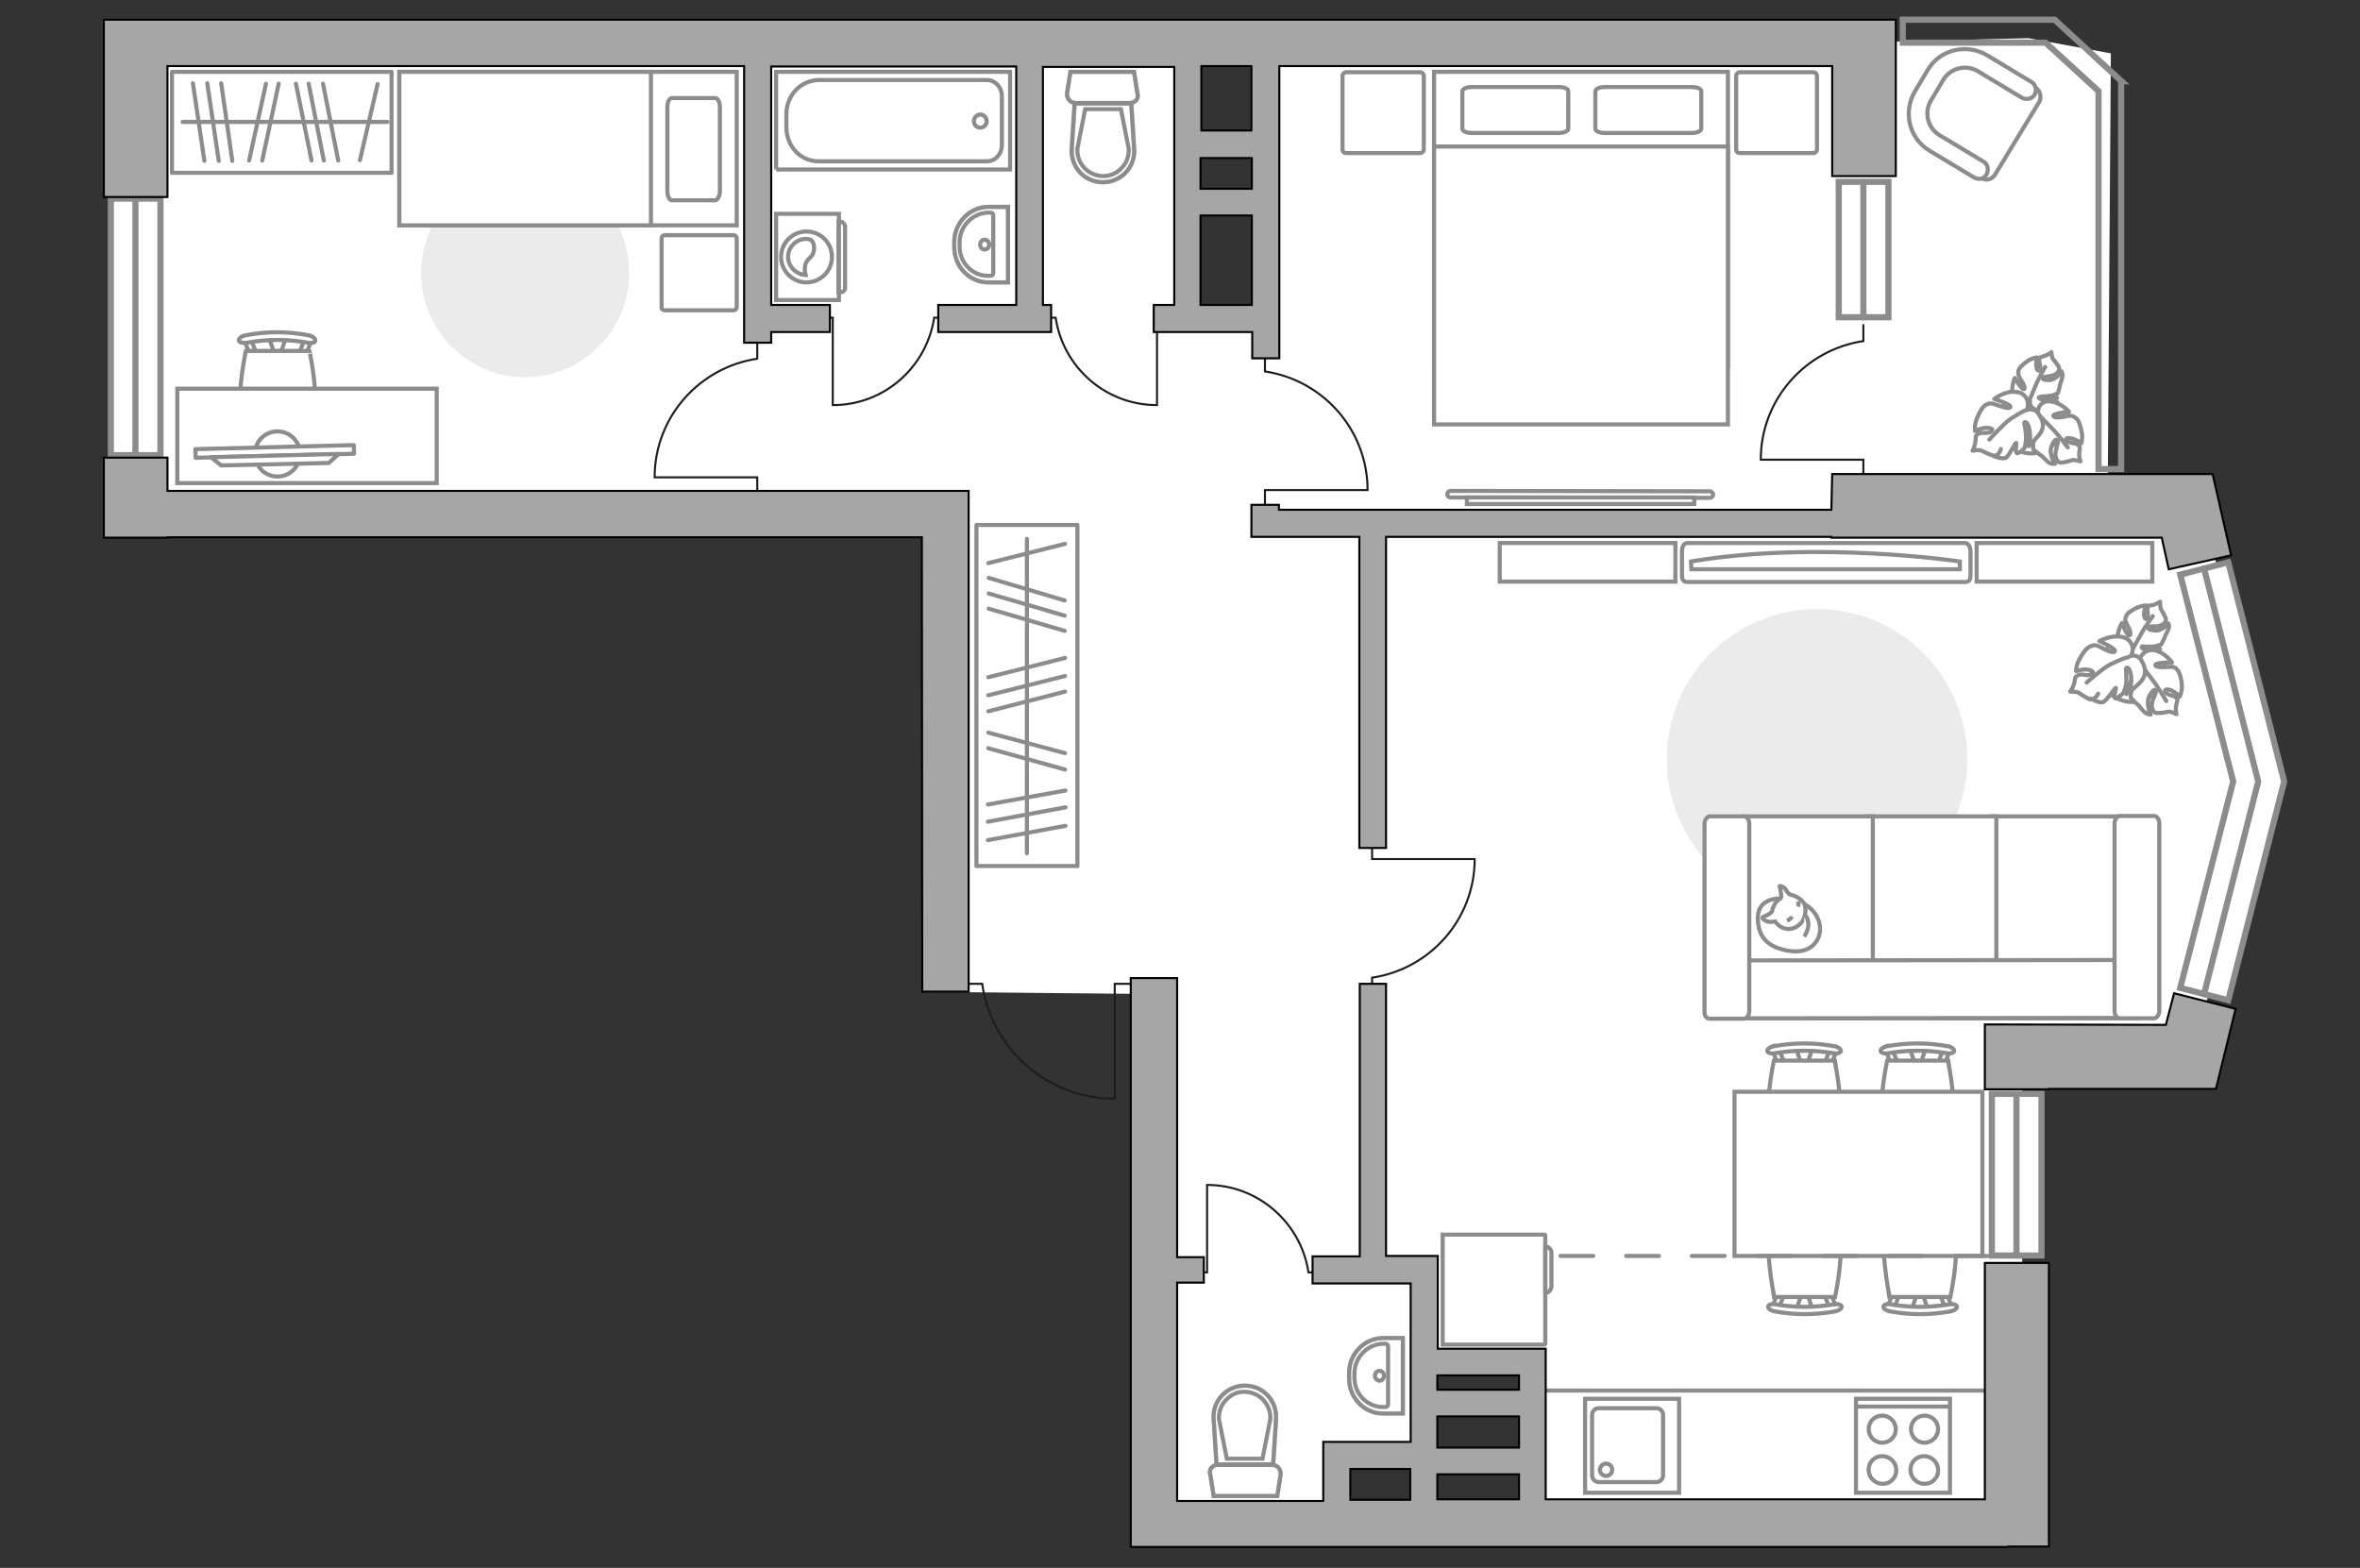 <?xml version="1.0" encoding="utf-8"?>
<!-- Generator: Adobe Illustrator 25.1.0, SVG Export Plug-In . SVG Version: 6.00 Build 0)  -->
<svg version="1.1" id="Слой_1" xmlns="http://www.w3.org/2000/svg" xmlns:xlink="http://www.w3.org/1999/xlink" x="0px" y="0px"
	 viewBox="0 0 575 382" style="enable-background:new 0 0 575 382;" xml:space="preserve">
<rect x="0" y="0" width="575" height="382" fill="#333333" stroke="none"/>
<style type="text/css">
	.st0{fill:#FFFFFF;}
	.st1{fill:#FFFFFF;stroke:#8C8C8C;stroke-width:1.5;stroke-linecap:round;stroke-miterlimit:10;}
	.st2{fill:none;stroke:#8C8C8C;stroke-width:1.5;stroke-linecap:round;stroke-miterlimit:10;}
	.st3{fill:none;stroke:#8C8C8C;stroke-linecap:round;stroke-linejoin:round;stroke-miterlimit:10;}
	.st4{fill:#EBEBEB;}
	.st5{fill:none;stroke:#8C8C8C;stroke-miterlimit:10;}
	.st6{fill:#FFFFFF;stroke:#8C8C8C;stroke-miterlimit:10;}
	.st7{fill:#FFFFFF;stroke:#8C8C8C;stroke-linecap:round;stroke-linejoin:round;stroke-miterlimit:10;}
	.st8{fill-rule:evenodd;clip-rule:evenodd;fill:#FFFFFF;fill-opacity:0.1;stroke:#8C8C8C;stroke-miterlimit:10;}
	.st9{fill:none;stroke:#1D1D1B;stroke-width:0.5;stroke-linecap:round;stroke-miterlimit:22.926;}
	.st10{fill:#FFFFFF;stroke:#8C8C8C;stroke-width:1;stroke-linecap:round;stroke-linejoin:round;stroke-miterlimit:10;}
	.st11{opacity:0.5;fill:none;stroke:#8C8C8C;stroke-miterlimit:10;enable-background:new    ;}
	.st12{opacity:0.5;}
	.st13{fill:#A6A6A6;stroke:#000000;stroke-width:0.5;stroke-miterlimit:10;}
	.st14{fill:none;stroke:#8C8C8C;stroke-linecap:round;stroke-linejoin:round;stroke-miterlimit:10;stroke-dasharray:8;}
</style>
<g id="bg_1_">
	<path class="st0" d="M28.2,4.8l2.1,120.6l200.7,0.1l-0.8,116.2l51.1,0.5l-1.4,122.2l3.3,6h209.5V256l40.6,2.6l20.6-69.9l-17.7-65.4
		h-22.7L514.3,13l-20.1-3.7l-40.3,1l-40.7-2.7L283.4,7.3L272.8,7L28.2,4.8z M346.9,354.8l1.7-22.3h22.7l0.9,36.9l-25.3,1l-19.7,1.8
		v-17.4H346.9z M289.3,77.4V14.7h18.9v62.7H289.3z M288.2,11.9v1.4h-35.5v-1.4H288.2z"/>
</g>
<g id="windows_1_">
	<g>
		<rect x="27" y="48.4" class="st1" width="12.1" height="62.5"/>
		<line class="st2" x1="33" y1="48.4" x2="33" y2="110.9"/>
	</g>
	<g>
		<rect x="448" y="44.3" class="st1" width="12.1" height="33"/>
		<line class="st2" x1="454" y1="44.3" x2="454" y2="77.3"/>
	</g>
	<g>
		<rect x="485.3" y="266.5" class="st1" width="12.1" height="39.4"/>
		<line class="st2" x1="491.3" y1="266.6" x2="491.3" y2="305.9"/>
	</g>
	<g>
		<polygon class="st1" points="556.4,189.9 556.5,190.4 556.4,190.9 542.9,243.7 531.2,240.7 544.1,190.4 531.2,140 542.9,137 		"/>
		<polyline class="st2" points="537,138.5 550.2,190.4 537,242.2 		"/>
	</g>
	<polygon class="st2" points="511.3,114.3 511.3,22.2 498.4,10.4 463.6,10.4 463.6,4.8 500.6,4.8 500.6,4.8 500.6,4.8 500.6,4.8 
		500.6,4.8 516.9,19.8 516.8,19.8 516.8,114.3 	"/>
</g>
<g id="furniture_1_">
	<g>
		<rect x="237.9" y="127.9" class="st3" width="24.6" height="83.1"/>
		<line class="st3" x1="259.6" y1="201.2" x2="240.7" y2="204.7"/>
		<line class="st3" x1="259.6" y1="196.7" x2="240.7" y2="200.2"/>
		<line class="st3" x1="259.4" y1="153.7" x2="240.9" y2="148.3"/>
		<line class="st3" x1="259.4" y1="150" x2="240.9" y2="144.6"/>
		<line class="st3" x1="259.4" y1="146.3" x2="240.9" y2="140.8"/>
		<line class="st3" x1="259.6" y1="192.6" x2="240.7" y2="196"/>
		<line class="st3" x1="259.5" y1="187.5" x2="240.8" y2="182.3"/>
		<line class="st3" x1="259.5" y1="183.5" x2="240.8" y2="178.5"/>
		<line class="st3" x1="259.5" y1="168.5" x2="240.8" y2="173.3"/>
		<line class="st3" x1="259.5" y1="160.3" x2="240.8" y2="165"/>
		<line class="st3" x1="259.5" y1="132.5" x2="240.8" y2="137.2"/>
		<line class="st3" x1="259.5" y1="164.7" x2="240.8" y2="169.4"/>
		<line class="st3" x1="250.2" y1="131.3" x2="250.2" y2="207.9"/>
	</g>
	<path id="Vector_51_2_" class="st4" d="M442.7,148.4c-20.2,0-36.6,16.4-36.6,36.6s16.4,36.6,36.6,36.6s36.6-16.4,36.6-36.6
		C479.3,164.7,463,148.4,442.7,148.4z"/>
	<path id="Vector_51_1_" class="st4" d="M128,41.1c-14,0-25.4,11.4-25.4,25.4c0,13.9,11.3,25.4,25.3,25.4s25.4-11.4,25.4-25.4
		C153.3,52.4,142,41.1,128,41.1z"/>
	<g>
		<path id="Vector_8_1_" class="st5" d="M376.2,300.8h-24.7v26.8h24.8c0.1,0,0.2-0.1,0.2-0.2V301
			C376.5,300.9,376.4,300.8,376.2,300.8z"/>
		<path id="Vector_9_1_" class="st5" d="M378,313.4v-8.2c0-0.8-0.7-1.5-1.5-1.5V315C377.4,315,377.9,314.3,378,313.4z"/>
	</g>
	<g>
		<path class="st6" d="M353.4,121.2c-0.4,0-0.8-0.4-0.8-0.8s0.4-0.8,0.8-0.8l63.2,0.1c0.4,0,0.8,0.4,0.8,0.8s-0.4,0.8-0.8,0.8
			L353.4,121.2z"/>
		<rect x="357.4" y="121.2" class="st6" width="55.4" height="1.6"/>
	</g>
	<g>
		<rect x="41.9" y="17.5" class="st3" width="53.5" height="24.6"/>
		<line class="st3" x1="49.8" y1="39.2" x2="47" y2="20.3"/>
		<line class="st3" x1="53.3" y1="39.2" x2="50.5" y2="20.3"/>
		<line class="st3" x1="87.7" y1="39" x2="92" y2="20.5"/>
		<line class="st3" x1="56.6" y1="39.2" x2="53.9" y2="20.3"/>
		<line class="st3" x1="60.7" y1="39.1" x2="64.8" y2="20.4"/>
		<line class="st3" x1="63.9" y1="39.1" x2="67.9" y2="20.4"/>
		<line class="st3" x1="75.9" y1="39.1" x2="72.1" y2="20.4"/>
		<line class="st3" x1="82.4" y1="39.1" x2="78.7" y2="20.4"/>
		<line class="st3" x1="78.9" y1="39.1" x2="75.2" y2="20.4"/>
		<line class="st3" x1="94.4" y1="29.7" x2="44.5" y2="29.7"/>
	</g>
	<g>
		<path id="Vector_37_1_" class="st6" d="M482.8,43.4L470.7,36c-4.4-2.6-5.9-8.4-3.2-12.9l3.5-5.9c2.6-4.4,8.4-5.9,12.9-3.2
			l12.1,7.4c1.1,0.7,1.5,2.4,0.8,3.5l-10.7,17.6C485.4,43.7,483.9,44.1,482.8,43.4z"/>
		<path id="Vector_38_1_" class="st6" d="M480.9,43.2l-10.8-6.5c-5-3-6.5-9.5-3.5-14.5l3.1-5.2c3-5,9.5-6.5,14.5-3.5L495,20
			c1,0.6,1.3,2,0.7,3.1c-0.6,1-2,1.3-3.1,0.7l-10.8-6.5c-2.8-1.6-6.5-0.8-8.3,2.1l-3.1,5.2c-1.6,2.8-0.8,6.5,2.1,8.3l10.8,6.5
			c1,0.6,1.3,2,0.7,3.1S482.1,43.9,480.9,43.2z"/>
	</g>
	<g>
		<path id="Vector_60_2_" class="st6" d="M487.3,101c-0.9,4.2,1.8,8.4,6,9.3s8.4-1.8,9.3-6s-1.8-8.4-6-9.3
			C492.3,94.1,488.2,96.7,487.3,101z"/>
		<path class="st7" d="M490.5,96.6c-0.7-2.2,0.4-4.5,0.4-4.5s1.6,2.7,2.1,2.7c0.5,0.1,0.3-1-0.6-2.2c-0.8-1.4-0.7-1.6-0.6-2.3
			c0.1-0.7,1.3-1.7,2.3-2.4c1.1-0.7,2.2-0.8,2.2-0.8s-0.2,0.9-0.2,1.8s0.5,1.9,0.9,1.2c0.4-0.8-0.4-1.9-0.1-2.6
			c0.2-0.7,0.3-0.4,1.3-0.8c1.1-0.4,1.6-0.9,1.6-0.9s0.1,1.3,0.4,1.7c0.4,0.4,1.4,1.7,1.5,2.1c0.1,0.5-0.1,1.1-0.9,1.6
			s-2.6,0.5-2.9,0.7c-0.4,0.2-0.5,0.7,1.3,0.7s3.1-2.1,3.1-2.1s0.3,0.5,0.2,1.2c-0.1,0.9-0.6,1.8-0.6,2.1s-0.5,2-0.5,2
			s-0.2,0.1-1.2,0.5c-1.1,0.3-3.3,0.3-3.4,0.4s-0.2,0.5,1,0.7s3.4-0.5,3.4-0.5s0,0.1-1.3,1.9c-1.3,1.7-2.7,1.5-4.2,0.9
			c-1.4-0.7-1.1-2-1.1-2C493.8,98.5,491.5,98.6,490.5,96.6z"/>
		<path class="st3" d="M493.9,101.4c-0.2-1.2,0-2.5,0.4-3.6c0.4-0.8,1.2-2.7,1.6-3.7c0.6-1.6,2.4-4.7,2.4-4.7"/>
		<path class="st7" d="M499.5,97.8c2.6,0.2,4.6,2.5,4.6,2.5s-3.5,0.4-3.8,0.9c-0.2,0.5,0.9,0.7,2.7,0.3c1.8-0.4,1.9-0.2,2.7,0.3
			s1.2,2,1.5,3.5s-0.1,2.7-0.1,2.7s-0.7-0.6-1.8-1s-2.4-0.4-1.8,0.4c0.6,0.7,2.2,0.4,2.8,1c0.7,0.7,0.4,0.6,0.3,1.9s0.3,2.1,0.3,2.1
			s-1.5-0.4-2-0.3c-0.5,0.2-2.4,0.7-2.9,0.6c-0.5,0-1-0.6-1.2-1.7c-0.1-1.2,0.7-3.1,0.6-3.5c-0.2-0.5-0.7-0.8-1.5,1.1
			c-0.9,2,0.8,4.4,0.8,4.4s-0.8,0.1-1.5-0.3c-0.8-0.6-1.6-1.6-1.9-1.7c-0.3-0.2-1.9-1.5-1.9-1.5s-0.1-0.3,0-1.6s1.1-3.7,1.1-3.8
			c0-0.2-0.5-0.5-1.2,0.7s-1,3.9-1,3.9s-0.1-0.1-1.3-2.3c-1.3-2.3-0.4-3.8,0.9-5c1.4-1.2,2.7-0.3,2.7-0.3
			C496.2,100,497,97.5,499.5,97.8z"/>
		<path class="st3" d="M493.1,98.9c1.3,0.4,2.6,1.1,3.6,2.1c0.6,0.7,2.3,2.4,3.2,3.3c1.4,1.4,3.9,4.7,3.9,4.7"/>
		<g>
			<path class="st7" d="M485.7,111.1c0,0,2,0.8,2.9,0.5c0.8-0.3,2.3-3.6,2.6-3.7c0.2,0-0.3,2.2,0.2,2.5c0.4,0.3,1.9-1.3,1.9-1.3
				s0.1-0.2,0.3-1.7s-0.4-4.3-0.4-4.4c0-0.2,0.6-0.5,1.1,1s0.3,4.4,0.3,4.4s0.2-0.1,2-2.2c1.9-2.2,1.1-3.9,0-5.5
				c-1.1-1.5-2.8-0.8-2.8-0.8c0.7-1.2,0.3-4.1-2.5-4.4c-2.8-0.4-5.4,1.7-5.4,1.7s3.7,1.2,3.9,1.8s-1,0.5-2.9-0.2s-2.1-0.6-3-0.2
				c-0.8,0.4-1.7,1.9-2.3,3.5s-0.4,2.9-0.4,2.9s1-0.5,2.1-0.7c1.3-0.2,2.7,0.1,1.9,0.8c-0.8,0.7-2.4,0.1-3.2,0.6
				c-0.9,0.6-0.5,0.6-0.7,1.9c-0.2,1.5-0.7,2.2-0.7,2.2s1.7-0.3,2.2,0c0.6,0.3,2.4,1.2,3,1.2c0.7,0.1,1.3-0.4,1.7-1.6"/>
			<path class="st3" d="M493.9,99.8c-1.3,0.5-3,1.6-4.1,2.3c-1.8,1.3-5.1,5-5.1,5"/>
		</g>
	</g>
	<g>
		<path id="Vector_60_3_" class="st6" d="M512,160.5c-1.4,4.2,0.7,8.7,4.9,10.1s8.7-0.7,10.1-4.9c1.4-4.2-0.7-8.7-4.9-10.1
			C517.9,154.1,513.4,156.4,512,160.5z"/>
		<path class="st7" d="M516,156.3c-0.4-2.2,1-4.5,1-4.5s1.1,2.9,1.7,3c0.6,0.1,0.5-0.9-0.3-2.3c-0.7-1.4-0.7-1.5-0.4-2.3
			c0.2-0.8,1.5-1.6,2.6-2.1c1.2-0.6,2.3-0.6,2.3-0.6s-0.4,0.7-0.5,1.7s0.3,2.1,0.7,1.4c0.5-0.7-0.1-1.9,0.2-2.6
			c0.4-0.7,0.3-0.4,1.4-0.6c1-0.4,1.6-0.8,1.6-0.8s0,1.4,0.2,1.8c0.3,0.5,1.1,1.9,1.2,2.4c0.1,0.5-0.2,1.1-1.1,1.5
			c-0.9,0.5-2.7,0.2-3,0.4c-0.4,0.2-0.5,0.7,1.3,0.9c1.8,0.3,3.4-1.7,3.4-1.7s0.3,0.5,0.1,1.2s-0.9,1.7-0.9,2
			c-0.1,0.3-0.9,1.9-0.9,1.9s-0.2,0.1-1.2,0.4c-1.1,0.3-3.4,0.1-3.5,0.1c-0.1,0.1-0.3,0.5,0.9,0.8c1.2,0.2,3.5-0.2,3.5-0.2
			s0,0.1-1.6,1.8c-1.5,1.7-3,1.3-4.3,0.5s-0.9-2.2-0.9-2.2C518.8,158.8,516.5,158.6,516,156.3z"/>
		<path class="st3" d="M518.8,161.7c-0.1-1.2,0.2-2.5,0.8-3.5c0.4-0.8,1.5-2.7,2-3.6c0.8-1.6,2.9-4.5,2.9-4.5"/>
		<path class="st7" d="M524.8,158.4c2.7,0.5,4.4,3,4.4,3s-3.6,0-4,0.5c-0.4,0.4,0.8,0.8,2.6,0.6c1.9-0.1,2.1,0,2.7,0.7
			c0.6,0.6,1,2.3,1.1,3.8c0.1,1.4-0.5,2.7-0.5,2.7s-0.7-0.7-1.7-1.3s-2.3-0.6-1.8,0.2c0.5,0.9,2,0.7,2.6,1.4c0.6,0.6,0.2,0.7,0,1.9
			c-0.2,1.3,0.1,2.1,0.1,2.1s-1.4-0.7-2-0.6c-0.6,0.2-2.4,0.4-3,0.3c-0.5-0.1-1-0.8-1-1.9c-0.1-1.1,1.1-2.9,1-3.4
			c-0.1-0.4-0.5-0.8-1.6,1.1c-1,1.9,0.3,4.6,0.3,4.6s-0.8,0-1.5-0.6s-1.5-1.8-1.7-1.9c-0.3-0.1-1.7-1.7-1.7-1.7s0-0.4,0.2-1.6
			c0.2-1.3,1.5-3.6,1.6-3.7c0-0.2-0.4-0.7-1.3,0.6c-0.9,1.2-1.5,3.9-1.5,3.9s-0.1-0.2-1.2-2.5c-1-2.5,0.2-3.8,1.6-4.9
			c1.5-1,2.7,0.1,2.7,0.1C521,160.5,522.2,158.1,524.8,158.4z"/>
		<path class="st3" d="M518,159.3c1.4,0.5,2.6,1.3,3.5,2.5c0.7,0.8,2.1,2.8,2.9,3.8c1.3,1.6,3.4,5.2,3.4,5.2"/>
		<g>
			<path class="st7" d="M509.4,170.2c0,0,1.9,1.1,2.9,0.9c1-0.3,2.8-3.4,3.2-3.5c0.2,0-0.6,2.1-0.2,2.5c0.4,0.3,2-1.2,2-1.2
				s0.2-0.2,0.6-1.7c0.4-1.4,0-4.3,0.1-4.4c0.1-0.2,0.7-0.4,1.1,1.2c0.5,1.6-0.2,4.5-0.2,4.5s0.2,0,2.3-2c2-1.9,1.6-3.8,0.6-5.5
				c-0.9-1.7-2.7-1.2-2.7-1.2c0.9-1,0.8-4-2-4.6s-5.6,1-5.6,1s3.6,1.6,3.8,2.3c0.1,0.6-1.1,0.5-2.9-0.5c-1.8-1-2-0.9-2.9-0.6
				c-1.1,0.3-2.1,1.8-2.9,3.3c-0.8,1.4-0.8,2.8-0.8,2.8s0.9-0.3,2.1-0.4c1.3,0,2.7,0.5,1.7,1.1c-0.9,0.7-2.4-0.2-3.3,0.3
				c-0.9,0.5-0.6,0.5-0.9,1.9c-0.4,1.4-1,2.1-1,2.1s1.6,0,2.1,0.3c0.5,0.4,2.3,1.5,2.8,1.6s1.3-0.2,1.9-1.4"/>
			<path class="st3" d="M518.6,160.1c-1.4,0.3-3.2,1.2-4.5,1.8c-1.9,1-5.7,4.4-5.7,4.4"/>
		</g>
	</g>
	<g>
		<g>
			<path class="st6" d="M189.1,52.1v21h15.3v-21H189.1z"/>
			<path class="st8" d="M204.9,54h-0.6v17.2h0.6c0.5,0,1-0.5,1-1V55.1C205.8,54.6,205.4,54.1,204.9,54z"/>
		</g>
		<g>
			<circle class="st6" cx="196.5" cy="62.6" r="6.2"/>
			<path class="st6" d="M197.5,58.4c-0.4-0.1-0.7-0.2-1.1-0.2c-2.4,0-4.4,2-4.4,4.4c0,2.3,2,4.3,4.3,4.4c-0.1-0.4-0.3-1-0.2-1.8
				c0.2-2.5,2-2.1,2.2-4.3C198.5,59.8,198.1,58.8,197.5,58.4z"/>
		</g>
	</g>
	<line class="st3" x1="484.2" y1="338.8" x2="376.6" y2="338.8"/>
	<g>
		<path id="Vector_2_1_" class="st6" d="M179.5,17.5v37.4H97.3V17.5H179.5z"/>
		<path id="Vector_3_1_" class="st6" d="M97.3,54.9h53h8.3v-4.5V17.5H97.3V54.9L97.3,54.9z"/>
		<path id="Vector_4_1_" class="st3" d="M174.3,48.8h-10.6c-0.6,0-1.1-1-1.1-2.2V26.1c0-1.3,0.5-2.2,1.1-2.2h10.6
			c0.6,0,1.1,1,1.1,2.2v20.5C175.4,47.8,174.8,48.7,174.3,48.8z"/>
	</g>
	<path id="Vector_5_2_" class="st7" d="M161.2,74.8V58.1c0-0.5,0.3-0.8,0.8-0.8h16.7c0.5,0,0.8,0.3,0.8,0.8v16.7
		c0,0.5-0.3,0.8-0.8,0.8H162C161.5,75.6,161.1,75.3,161.2,74.8z"/>
	<g>
		<g>
			<path id="Vector_98_4_" class="st6" d="M421,17.5h-71.6v71.7H421V17.5z"/>
			<path id="Vector_99_4_" class="st6" d="M349.4,44.9v-9.2h8.5H421v67.7h-71.6V44.9z"/>
			<path id="Vector_100_4_" class="st3" d="M388.7,22.2v9.2c0,0.6,1.1,1,2.3,1h21.2c1.3,0,2.3-0.5,2.3-1v-9.2c0-0.6-1.1-1-2.3-1H391
				C389.8,21.2,388.8,21.6,388.7,22.2z"/>
			<path id="Vector_101_4_" class="st3" d="M356.3,22.2v9.2c0,0.6,1.1,1,2.3,1h21.2c1.3,0,2.3-0.5,2.3-1v-9.2c0-0.6-1.1-1-2.3-1
				h-21.2C357.4,21.2,356.4,21.6,356.3,22.2z"/>
		</g>
		<path id="Vector_5_4_" class="st7" d="M424,37.3h17.8c0.5,0,0.9-0.4,0.9-0.9V18.5c0-0.5-0.4-0.9-0.9-0.9h-17.9
			c-0.5,0-0.9,0.4-0.9,0.9v17.9C423,37,423.4,37.3,424,37.3z"/>
		<path id="Vector_5_1_" class="st7" d="M328,37.3h18c0.5,0,0.9-0.4,0.9-0.9V18.5c0-0.5-0.4-0.9-0.9-0.9h-18c-0.5,0-0.9,0.4-0.9,0.9
			v17.9C327.1,37,327.5,37.3,328,37.3z"/>
	</g>
	<path class="st9" d="M308.2,123.8v-4.4h25c0-14.7-10.9-26.8-25-28.9v-3.9"/>
	<path class="st9" d="M184.5,120.7v-4.4h-25c0-14.7,10.9-26.8,25-28.9v-3.9"/>
	<path class="st9" d="M334.3,204.9v4.4h25c0,14.7-10.9,26.8-25,28.9v3.9"/>
	<path class="st9" d="M285.6,77.4h-3.7v21.3c-12.6,0-22.9-9.3-24.7-21.3h-3.4"/>
	<path class="st9" d="M290.4,310h3.7v-21.3c12.5,0,22.9,9.3,24.7,21.3h3.4"/>
	<path class="st9" d="M199.2,77.4h3.7v21.3c12.6,0,22.9-9.3,24.7-21.3h3.4"/>
	<g>
		<g id="Group_2_1_">
			<g id="Group_3_1_">
				<path id="Vector_10_1_" class="st6" d="M469.2,255.4l-1.4,4.2l-1.1,0l-1.4-4.2L469.2,255.4z"/>
			</g>
			<g id="Group_4_1_">
				<path id="Vector_11_1_" class="st6" d="M461.3,259.4c-0.4,0-0.7-0.2-0.7-0.5l-1.3-3.4c-0.1-0.3,0.1-0.6,0.6-0.7
					c0.5-0.1,0.9,0.1,1,0.4l1.3,3.4c0.1,0.3-0.1,0.6-0.6,0.7C461.4,259.4,461.4,259.4,461.3,259.4z"/>
			</g>
			<g id="Group_5_1_">
				<path id="Vector_12_1_" class="st6" d="M473.1,259.4c-0.1,0-0.1,0-0.2,0c-0.5-0.1-0.7-0.4-0.6-0.7l1.3-3.4
					c0.1-0.3,0.6-0.5,1-0.4c0.5,0.1,0.7,0.4,0.6,0.7l-1.3,3.4C473.8,259.2,473.5,259.4,473.1,259.4z"/>
			</g>
			<path id="Vector_13_1_" class="st6" d="M474.6,275.8c-2.6,2.6-12.2,2.6-14.8,0c-3.1-3.1,0-17.4,0-17.4l14.8,0
				C474.6,258.5,477.7,272.7,474.6,275.8z"/>
			<path id="Vector_14_1_" class="st6" d="M474.3,256.6c-4.7-0.8-9.5-0.8-14.2,0c-1,0.2-1.8-0.1-1.9-0.5c-0.1-0.5,0.6-1,1.6-1.2
				c4.9-0.9,9.9-0.9,14.7,0c1,0.2,1.7,0.7,1.6,1.2C476.1,256.5,475.2,256.8,474.3,256.6z"/>
		</g>
		<g id="Group_2_3_">
			<g id="Group_3_3_">
				<path id="Vector_10_3_" class="st6" d="M441.6,255.4l-1.4,4.2l-1.2,0l-1.4-4.2L441.6,255.4z"/>
			</g>
			<g id="Group_4_3_">
				<path id="Vector_11_3_" class="st6" d="M433.7,259.4c-0.4,0-0.7-0.2-0.7-0.5l-1.3-3.4c-0.1-0.3,0.1-0.6,0.6-0.7
					c0.5-0.1,0.9,0.1,1,0.4l1.3,3.4c0.1,0.3-0.1,0.6-0.6,0.7C433.8,259.4,433.8,259.4,433.7,259.4z"/>
			</g>
			<g id="Group_5_3_">
				<path id="Vector_12_3_" class="st6" d="M445.5,259.4c-0.1,0-0.1,0-0.2,0c-0.5-0.1-0.7-0.4-0.6-0.7l1.3-3.4
					c0.1-0.3,0.6-0.5,1-0.4c0.5,0.1,0.7,0.4,0.6,0.7l-1.3,3.4C446.2,259.2,445.8,259.4,445.5,259.4z"/>
			</g>
			<path id="Vector_13_3_" class="st6" d="M447,275.8c-2.6,2.6-12.2,2.6-14.8,0c-3.1-3.1,0-17.4,0-17.4l14.8,0
				C447,258.5,450.1,272.7,447,275.8z"/>
			<path id="Vector_14_3_" class="st6" d="M446.7,256.6c-4.7-0.8-9.5-0.8-14.2,0c-1,0.2-1.8-0.1-1.9-0.5c-0.1-0.5,0.6-1,1.6-1.2
				c4.9-0.9,9.9-0.9,14.7,0c1,0.2,1.7,0.7,1.6,1.2C448.4,256.5,447.6,256.8,446.7,256.6z"/>
		</g>
		<g id="Group_2_5_">
			<g id="Group_3_5_">
				<path id="Vector_10_5_" class="st6" d="M437.7,319l1.4-4.2l1.1,0l1.4,4.2L437.7,319z"/>
			</g>
			<g id="Group_4_5_">
				<path id="Vector_11_5_" class="st6" d="M445.5,314.9c0.4,0,0.7,0.2,0.7,0.5l1.3,3.4c0.1,0.3-0.1,0.6-0.6,0.7
					c-0.5,0.1-0.9-0.1-1-0.4l-1.3-3.4c-0.1-0.3,0.1-0.6,0.6-0.7C445.4,314.9,445.5,314.9,445.5,314.9z"/>
			</g>
			<g id="Group_5_5_">
				<path id="Vector_12_5_" class="st6" d="M433.8,314.9c0.1,0,0.1,0,0.2,0c0.5,0.1,0.7,0.4,0.6,0.7l-1.3,3.4
					c-0.1,0.3-0.6,0.5-1,0.4c-0.5-0.1-0.7-0.4-0.6-0.7l1.3-3.4C433.1,315.2,433.4,314.9,433.8,314.9z"/>
			</g>
			<path id="Vector_13_5_" class="st6" d="M432.3,298.6c2.6-2.6,12.2-2.6,14.8,0c3.1,3.1,0,17.4,0,17.4l-14.8,0
				C432.3,315.9,429.2,301.6,432.3,298.6z"/>
			<path id="Vector_14_5_" class="st6" d="M432.6,317.8c4.7,0.8,9.5,0.8,14.2,0c1-0.2,1.8,0.1,1.9,0.5c0.1,0.5-0.6,1-1.6,1.2
				c-4.9,0.9-9.9,0.9-14.7,0c-1-0.2-1.7-0.7-1.6-1.2C430.8,317.9,431.7,317.6,432.6,317.8z"/>
		</g>
		<g id="Group_2_4_">
			<g id="Group_3_4_">
				<path id="Vector_10_4_" class="st6" d="M465.8,319l1.4-4.2l1.1,0l1.4,4.2L465.8,319z"/>
			</g>
			<g id="Group_4_4_">
				<path id="Vector_11_4_" class="st6" d="M473.7,314.9c0.4,0,0.7,0.2,0.7,0.5l1.3,3.4c0.1,0.3-0.1,0.6-0.6,0.7s-0.9-0.1-1-0.4
					l-1.3-3.4c-0.1-0.3,0.1-0.6,0.6-0.7C473.5,314.9,473.6,314.9,473.7,314.9z"/>
			</g>
			<g id="Group_5_4_">
				<path id="Vector_12_4_" class="st6" d="M461.9,314.9c0.1,0,0.1,0,0.2,0c0.5,0.1,0.7,0.4,0.6,0.7l-1.3,3.4
					c-0.1,0.3-0.6,0.5-1,0.4c-0.5-0.1-0.7-0.4-0.6-0.7l1.3-3.4C461.2,315.2,461.5,314.9,461.9,314.9z"/>
			</g>
			<path id="Vector_13_4_" class="st6" d="M460.4,298.6c2.6-2.6,12.2-2.6,14.8,0c3.1,3.1,0,17.4,0,17.4l-14.8,0
				C460.4,315.9,457.3,301.6,460.4,298.6z"/>
			<path id="Vector_14_4_" class="st6" d="M460.7,317.8c4.7,0.8,9.5,0.8,14.2,0c1-0.2,1.8,0.1,1.9,0.5c0.1,0.5-0.6,1-1.6,1.2
				c-4.9,0.9-9.9,0.9-14.7,0c-1-0.2-1.7-0.7-1.6-1.2C458.9,317.9,459.8,317.6,460.7,317.8z"/>
		</g>
		<path id="Vector_35_3_" class="st6" d="M422.6,266L483,266l0,40l-48.8,0l-11.6,0L422.6,266z"/>
	</g>
	<g>
		<g id="Group_2_6_">
			<g id="Group_3_6_">
				<path id="Vector_10_6_" class="st6" d="M69.7,82.2l-1.5,4.3H67l-1.5-4.3H69.7z"/>
			</g>
			<g id="Group_4_6_">
				<path id="Vector_11_6_" class="st6" d="M61.5,86.5c-0.4,0-0.7-0.2-0.8-0.5l-1.3-3.5c-0.1-0.3,0.1-0.7,0.6-0.7
					c0.5-0.1,1,0.1,1,0.4l1.3,3.5c0.1,0.3-0.1,0.7-0.6,0.7C61.6,86.5,61.6,86.5,61.5,86.5z"/>
			</g>
			<g id="Group_5_6_">
				<path id="Vector_12_6_" class="st6" d="M73.8,86.5c-0.1,0-0.1,0-0.2,0c-0.5-0.1-0.7-0.4-0.6-0.7l1.3-3.5
					c0.1-0.3,0.6-0.5,1.1-0.4s0.7,0.4,0.6,0.7l-1.3,3.5C74.5,86.2,74.2,86.5,73.8,86.5z"/>
			</g>
			<path id="Vector_13_6_" class="st6" d="M75.4,103.6c-2.7,2.7-12.8,2.7-15.5,0c-3.2-3.2,0-18.1,0-18.1h15.5
				C75.4,85.4,78.6,100.4,75.4,103.6z"/>
			<path id="Vector_14_6_" class="st6" d="M75,83.5c-4.9-0.9-9.9-0.9-14.8,0c-1,0.2-1.9-0.1-2-0.5c-0.1-0.5,0.6-1.1,1.6-1.3
				c5.1-1,10.3-1,15.4,0c1,0.2,1.7,0.8,1.6,1.3C76.9,83.4,76,83.7,75,83.5z"/>
		</g>
		<path id="Vector_36_2_" class="st6" d="M43.2,94.7h63.2v23H55.3H43.2V94.7z"/>
		<g>
			<circle class="st7" cx="67.6" cy="110.6" r="5.5"/>
			<g>
				
					<rect x="47.6" y="108.9" transform="matrix(1 -2.553977e-02 2.553977e-02 1 -2.785 1.746)" class="st10" width="38.6" height="2.1"/>
				<polygon class="st7" points="53.9,113.4 80.1,112.8 82.5,110.6 51.4,111.4 				"/>
			</g>
		</g>
	</g>
	<g>
		<g>
			<path id="Vector_90_1_" class="st6" d="M478.8,132.3c0.7,0,1.3,0.9,1.3,2v6c0,1.1-0.5,1.5-1.3,1.5h-67.7c-0.7,0-1.3-0.4-1.3-1.5
				v-6c0-1.1,0.5-2,1.3-2H478.8z"/>
			<path id="Vector_91_1_" class="st6" d="M412.1,138.7h65.4v-1.9c0,0-34.7-5.2-65.5,0L412.1,138.7z"/>
		</g>
		<path id="Vector_93_1_" class="st6" d="M481.6,141.7h42.8v-9.4h-42.8L481.6,141.7L481.6,141.7z"/>
		<path id="Vector_93_3_" class="st6" d="M365.4,141.7h42.8v-9.4h-42.8V141.7z"/>
	</g>
	<g>
		<path id="Vector_54_2_" class="st6" d="M516.4,198.9h-31.2v49.2h31.2V198.9z"/>
		<path id="Vector_55_2_" class="st6" d="M486.4,198.9h-31.2v49.2h31.2V198.9z"/>
		<path id="Vector_56_2_" class="st6" d="M456.3,198.9h-31.2v49.2h31.2V198.9z"/>
		<path id="Vector_57_2_" class="st6" d="M420.8,234v14.1l100.3-0.1l-3-14.1L420.8,234z"/>
		<path id="Vector_58_2_" class="st6" d="M516.5,248.1l8.3,0c0.7,0,1.3-0.9,1.3-1.8v-45.7c0-1-0.6-1.8-1.3-1.8l-8.3,0
			c-0.7,0-1.3,0.9-1.3,1.8v45.8C515.2,247.4,515.8,248.1,516.5,248.1z"/>
		<path id="Vector_59_2_" class="st6" d="M416.6,248.2l8.3,0c0.7,0,1.3-0.9,1.3-1.8v-45.7c0-1-0.6-1.8-1.3-1.8l-8.3,0
			c-0.7,0-1.3,0.9-1.3,1.8v45.7C415.2,247.5,415.8,248.2,416.6,248.2z"/>
		<g>
			<path class="st6" d="M443.3,225c0.8,3.6-1.7,7.5-7.2,6.7s-7.9-3.5-7.8-8.3c0.1-4.7,5.4-4.5,5.4-4.5
				C438.9,218.9,442.5,221.4,443.3,225z"/>
			<path class="st6" d="M433.9,218.8c0.3-0.4-0.3-2.9-0.3-2.9s0-0.2,0.8,0.2c0.8,0.3,1,1.7,1.9,1.9c1,0.2,2.4,0.9,3.1,1.9
				s0.6,2.6,0.1,3.9s-2.3,2.8-4.2,2.5c-1.8-0.2-2.8-1.8-2.8-1.8s0,0-0.8,0.1c-1.4,0.2-2.3-0.9-2.3-0.9s-0.2-0.2,0.8-0.6
				c1-0.3,1.5-1,1.5-1C432.5,219.1,433.6,219.3,433.9,218.8z"/>
			<path class="st6" d="M435.4,224.3c0.9-0.3,1.2-1,1.2-1"/>
			<path class="st6" d="M438.1,219.6c0.2,0.6,0,1.3,0,1.3"/>
			<path class="st6" d="M439.6,228.2c0,0,1.1-1.7,1-3.2c-0.2-1.9-1-2.1-1-2.1"/>
		</g>
	</g>
</g>
<g id="plan">
	<g>
		<path class="st11" d="M240.8,50.4h4.8v18.4h-4.8c-4.6,0-8.3-3.8-8.3-8.6v-1.3C232.5,54.3,236.3,50.4,240.8,50.4z"/>
		<g>
			<path class="st5" d="M240.7,51.8h0.7c0.3,0,0.6,0.3,0.6,0.6v14.2c0,0.3-0.3,0.6-0.6,0.6h-0.7c-3.8,0-6.9-3.2-6.9-7.1V59
				C233.8,55.1,237,51.9,240.7,51.8z"/>
			<path class="st5" d="M241,59.6c0,0.7-0.5,1.2-1.1,1.2s-1.1-0.6-1.1-1.2c0-0.7,0.5-1.2,1.1-1.2S241,58.9,241,59.6z"/>
			<path class="st5" d="M240.8,50.4h4.8v18.4h-4.8c-4.6,0-8.3-3.8-8.3-8.6v-1.3C232.5,54.3,236.3,50.4,240.8,50.4z"/>
		</g>
	</g>
	<g>
		<polyline class="st5" points="189.1,41.3 189.1,17.5 246.1,17.5 246.1,41.3 189.1,41.3 		"/>
		<path class="st5" d="M199.4,19.5h41.1c1.9,0,3.6,1.7,3.6,3.9v12c0,2.1-1.6,3.9-3.6,3.9h-41.1c-4.4,0-7.8-3.7-7.8-8.3v-3.2
			C191.6,23.2,195.1,19.6,199.4,19.5z"/>
		<path class="st5" d="M240.4,29.5c0,0.9-0.7,1.6-1.5,1.6c-1,0-1.6-0.7-1.6-1.6s0.8-1.6,1.6-1.6C239.6,27.9,240.4,28.6,240.4,29.5z"
			/>
	</g>
	<g>
		<g class="st12">
			<path class="st5" d="M294.9,359.4l0.8,5.1h15.5l0.8-5.1c0.2-1.4-0.8-2.5-2.1-2.5h-13.1C295.4,356.9,294.4,358,294.9,359.4z"/>
			<path class="st5" d="M310.9,345.8c0.3-4.5-3.1-8.2-7.6-8.2c-4.4,0-7.9,3.7-7.6,8.2l0.7,11h13.8L310.9,345.8z"/>
		</g>
		<g>
			<path class="st5" d="M294.9,359.4l0.8,5.1h15.5l0.8-5.1c0.2-1.4-0.8-2.5-2.1-2.5h-13.1C295.4,356.9,294.4,358,294.9,359.4z"/>
			<path class="st5" d="M295.7,345.8l0.7,11h13.8l0.7-11c0.3-4.5-3.1-8.2-7.6-8.2l0,0C298.9,337.6,295.3,341.3,295.7,345.8z"/>
			<path class="st5" d="M298.9,355.4l-1.9-9.6c-0.1-1.8,0.5-3.5,1.7-4.7c1.2-1.3,2.7-2,4.5-2s3.5,0.8,4.6,2c1.2,1.3,1.8,2.9,1.7,4.7
				l-1.9,9.6H298.9z"/>
		</g>
	</g>
	<g>
		<g class="st12">
			<path class="st5" d="M277.1,22.6l-0.8-5.1h-15.5l-0.8,5.1c-0.2,1.4,0.8,2.5,2.1,2.5h13.1C276.6,25.1,277.6,24,277.1,22.6z"/>
			<path class="st5" d="M261.2,36.2c-0.3,4.5,3.1,8.2,7.6,8.2c4.4,0,7.9-3.7,7.6-8.2l-0.7-11h-13.8L261.2,36.2z"/>
		</g>
		<g>
			<path class="st5" d="M277.1,22.6l-0.8-5.1h-15.5l-0.8,5.1c-0.2,1.4,0.8,2.5,2.1,2.5h13.1C276.6,25.1,277.6,24,277.1,22.6z"/>
			<path class="st5" d="M276.3,36.2l-0.7-11h-13.8l-0.7,11c-0.3,4.5,3.1,8.2,7.6,8.2l0,0C273.1,44.4,276.7,40.7,276.3,36.2z"/>
			<path class="st5" d="M273.1,26.6l1.9,9.6c0.1,1.8-0.5,3.5-1.7,4.7c-1.2,1.3-2.7,2-4.5,2s-3.5-0.8-4.6-2c-1.2-1.3-1.8-2.9-1.7-4.7
				l1.9-9.6H273.1z"/>
		</g>
	</g>
	<g>
		<g>
			<rect x="452.2" y="340.8" class="st5" width="22.9" height="22.9"/>
		</g>
		<line class="st5" x1="452.2" y1="342.7" x2="475.1" y2="342.7"/>
		<path class="st5" d="M472.2,348.2c0-1.8-1.4-3.3-3.3-3.3c-1.8,0-3.3,1.4-3.3,3.3c0,1.8,1.4,3.3,3.3,3.3
			C470.7,351.5,472.2,350,472.2,348.2z"/>
		<path class="st5" d="M471.9,359.7c1.3-3-1.6-5.9-4.6-4.6c-0.7,0.4-1.2,0.9-1.5,1.5c-1.3,3,1.6,5.9,4.6,4.6
			C471,360.9,471.5,360.3,471.9,359.7z"/>
		<path class="st5" d="M461.9,348.2c0-1.8-1.5-3.3-3.3-3.3s-3.3,1.4-3.3,3.3c0,1.8,1.4,3.3,3.3,3.3S461.9,350,461.9,348.2z"/>
		<path class="st5" d="M461.7,359.7c1.3-3-1.6-5.9-4.6-4.6c-0.7,0.4-1.2,0.9-1.5,1.5c-1.3,3,1.6,5.9,4.6,4.6
			C460.8,360.9,461.3,360.3,461.7,359.7z"/>
	</g>
	<g>
		<g>
			<rect x="386.2" y="340.8" class="st5" width="22.9" height="22.9"/>
		</g>
		<path class="st5" d="M389.4,343.1h14.2c0.9,0,1.6,0.8,1.6,1.6v14.8c0,0.9-0.8,1.6-1.6,1.6h-14.1c-0.9,0-1.6-0.8-1.6-1.6v-14.8
			C387.9,343.9,388.6,343.1,389.4,343.1z"/>
		<path class="st5" d="M391.3,356.6c-0.9,0-1.5,0.8-1.5,1.5c0,0.9,0.8,1.5,1.5,1.5c0.9,0,1.5-0.7,1.5-1.5
			C392.8,357.2,392.1,356.6,391.3,356.6z"/>
	</g>
	<path class="st9" d="M454,116.4V112h-25c0-14.7,10.9-26.8,25-28.9v-3.9"/>
	<path class="st9" d="M234.8,239.7h4.5c2.3,15.9,15.9,28,32.3,28v-28h4.9"/>
	<g>
		<polygon class="st13" points="462,115.5 446.4,115.5 446.2,124.2 311.6,124.2 311.6,123 304.9,123 304.9,130.8 331.2,130.8 
			331.2,206.6 337.7,206.6 337.7,130.8 446.2,130.8 446.2,131 526.7,131 528.4,138.7 543.6,135.3 539.1,115.5 461.8,115.5 		"/>
		<path class="st13" d="M254.1,16.3h32v10.5l0,0v47.5h-5v6.6h24v6.4h6.6V16.1h134.7v26.8h15.5V16.1l0,0V4.8H35.2h-9.9V48h15.5V16.1
			h140.5v63v1.8v2.6h6.6v-2.6h14.3v-6.6h-14.3V16.2h59.7v58.1h-19v6.6h24.3h1.2h2v-6.6h-2V16.3z M292.5,74.3V52.5H305v21.8H292.5z
			 M305,46h-12.5v-7.5H305V46z M292.7,16.1h12.2v15.7h-12.2V16.1z"/>
		<polygon class="st13" points="40.8,111.5 25.3,111.5 25.3,131 40.8,131 40.8,130.9 224.6,130.9 224.7,241.6 236,241.6 236,119.6 
			40.8,119.6 		"/>
		<polygon class="st13" points="483.6,249.6 483.6,256.1 483.6,265.4 499.2,265.4 499.2,265.3 539.9,265.3 544.7,245.8 529.7,242 
			527.7,249.7 485.6,249.6 		"/>
		<path class="st13" d="M483.6,307.7v57.6h-107v-36.7h-1.2l0,0h-25.1V306h-3.1h-3.5h-6v-66.3h-6.4v66.4h-11.5v6.6h23.9v38.6h-21.3
			v14.4h-35.6v-53.2h6.5v-6.2h-6.5v-68h-11.3v138.6h213.8v-0.1h9.9v-69.1L483.6,307.7L483.6,307.7z M343.6,365.4H329v-7.5h14.6
			V365.4z M370.1,352.7h-19.9v-7.6h19.9V352.7z M370.1,335.1v3.5h-19.9v-3.5H370.1z M350.2,359.2h19.9v6.1h-19.9V359.2z"/>
	</g>
	<g>
		<path class="st11" d="M337,326h4.8v18.4H337c-4.6,0-8.3-3.8-8.3-8.6v-1.3C328.7,329.8,332.5,326,337,326z"/>
		<g>
			<path class="st5" d="M336.9,327.4h0.7c0.3,0,0.6,0.3,0.6,0.6v14.2c0,0.3-0.3,0.6-0.6,0.6h-0.7c-3.8,0-6.9-3.2-6.9-7.1v-1.1
				C330,330.7,333.2,327.5,336.9,327.4z"/>
			<path class="st5" d="M337.2,335.2c0,0.7-0.5,1.2-1.1,1.2s-1.1-0.6-1.1-1.2c0-0.7,0.5-1.2,1.1-1.2S337.2,334.5,337.2,335.2z"/>
			<path class="st5" d="M337,326h4.8v18.4H337c-4.6,0-8.3-3.8-8.3-8.6v-1.3C328.7,329.8,332.5,326,337,326z"/>
		</g>
	</g>
	<line class="st14" x1="484.2" y1="306" x2="376.2" y2="306"/>
</g>
<g id="points">
	<path id="bedroom_x5F_1_2_" class="st3" d="M458.2,173.3"/>
	<path id="bedroom_x5F_2" class="st3" d="M92,69.3"/>
	<path id="bedroom_x5F_3" class="st3" d="M372.2,69.3"/>
	<path id="kitchen_2_" class="st3" d="M425.1,330"/>
	<path id="balcony" class="st3" d="M484.7,70.1"/>
	<path id="bathroom" class="st3" d="M217.6,55.8"/>
	<path id="wc_x5F_1" class="st3" d="M312,326"/>
	<path id="wc_x5F_2" class="st3" d="M270.4,58.3"/>
	<path id="hallway_1_" class="st3" d="M292.5,186.7"/>
</g>
</svg>

